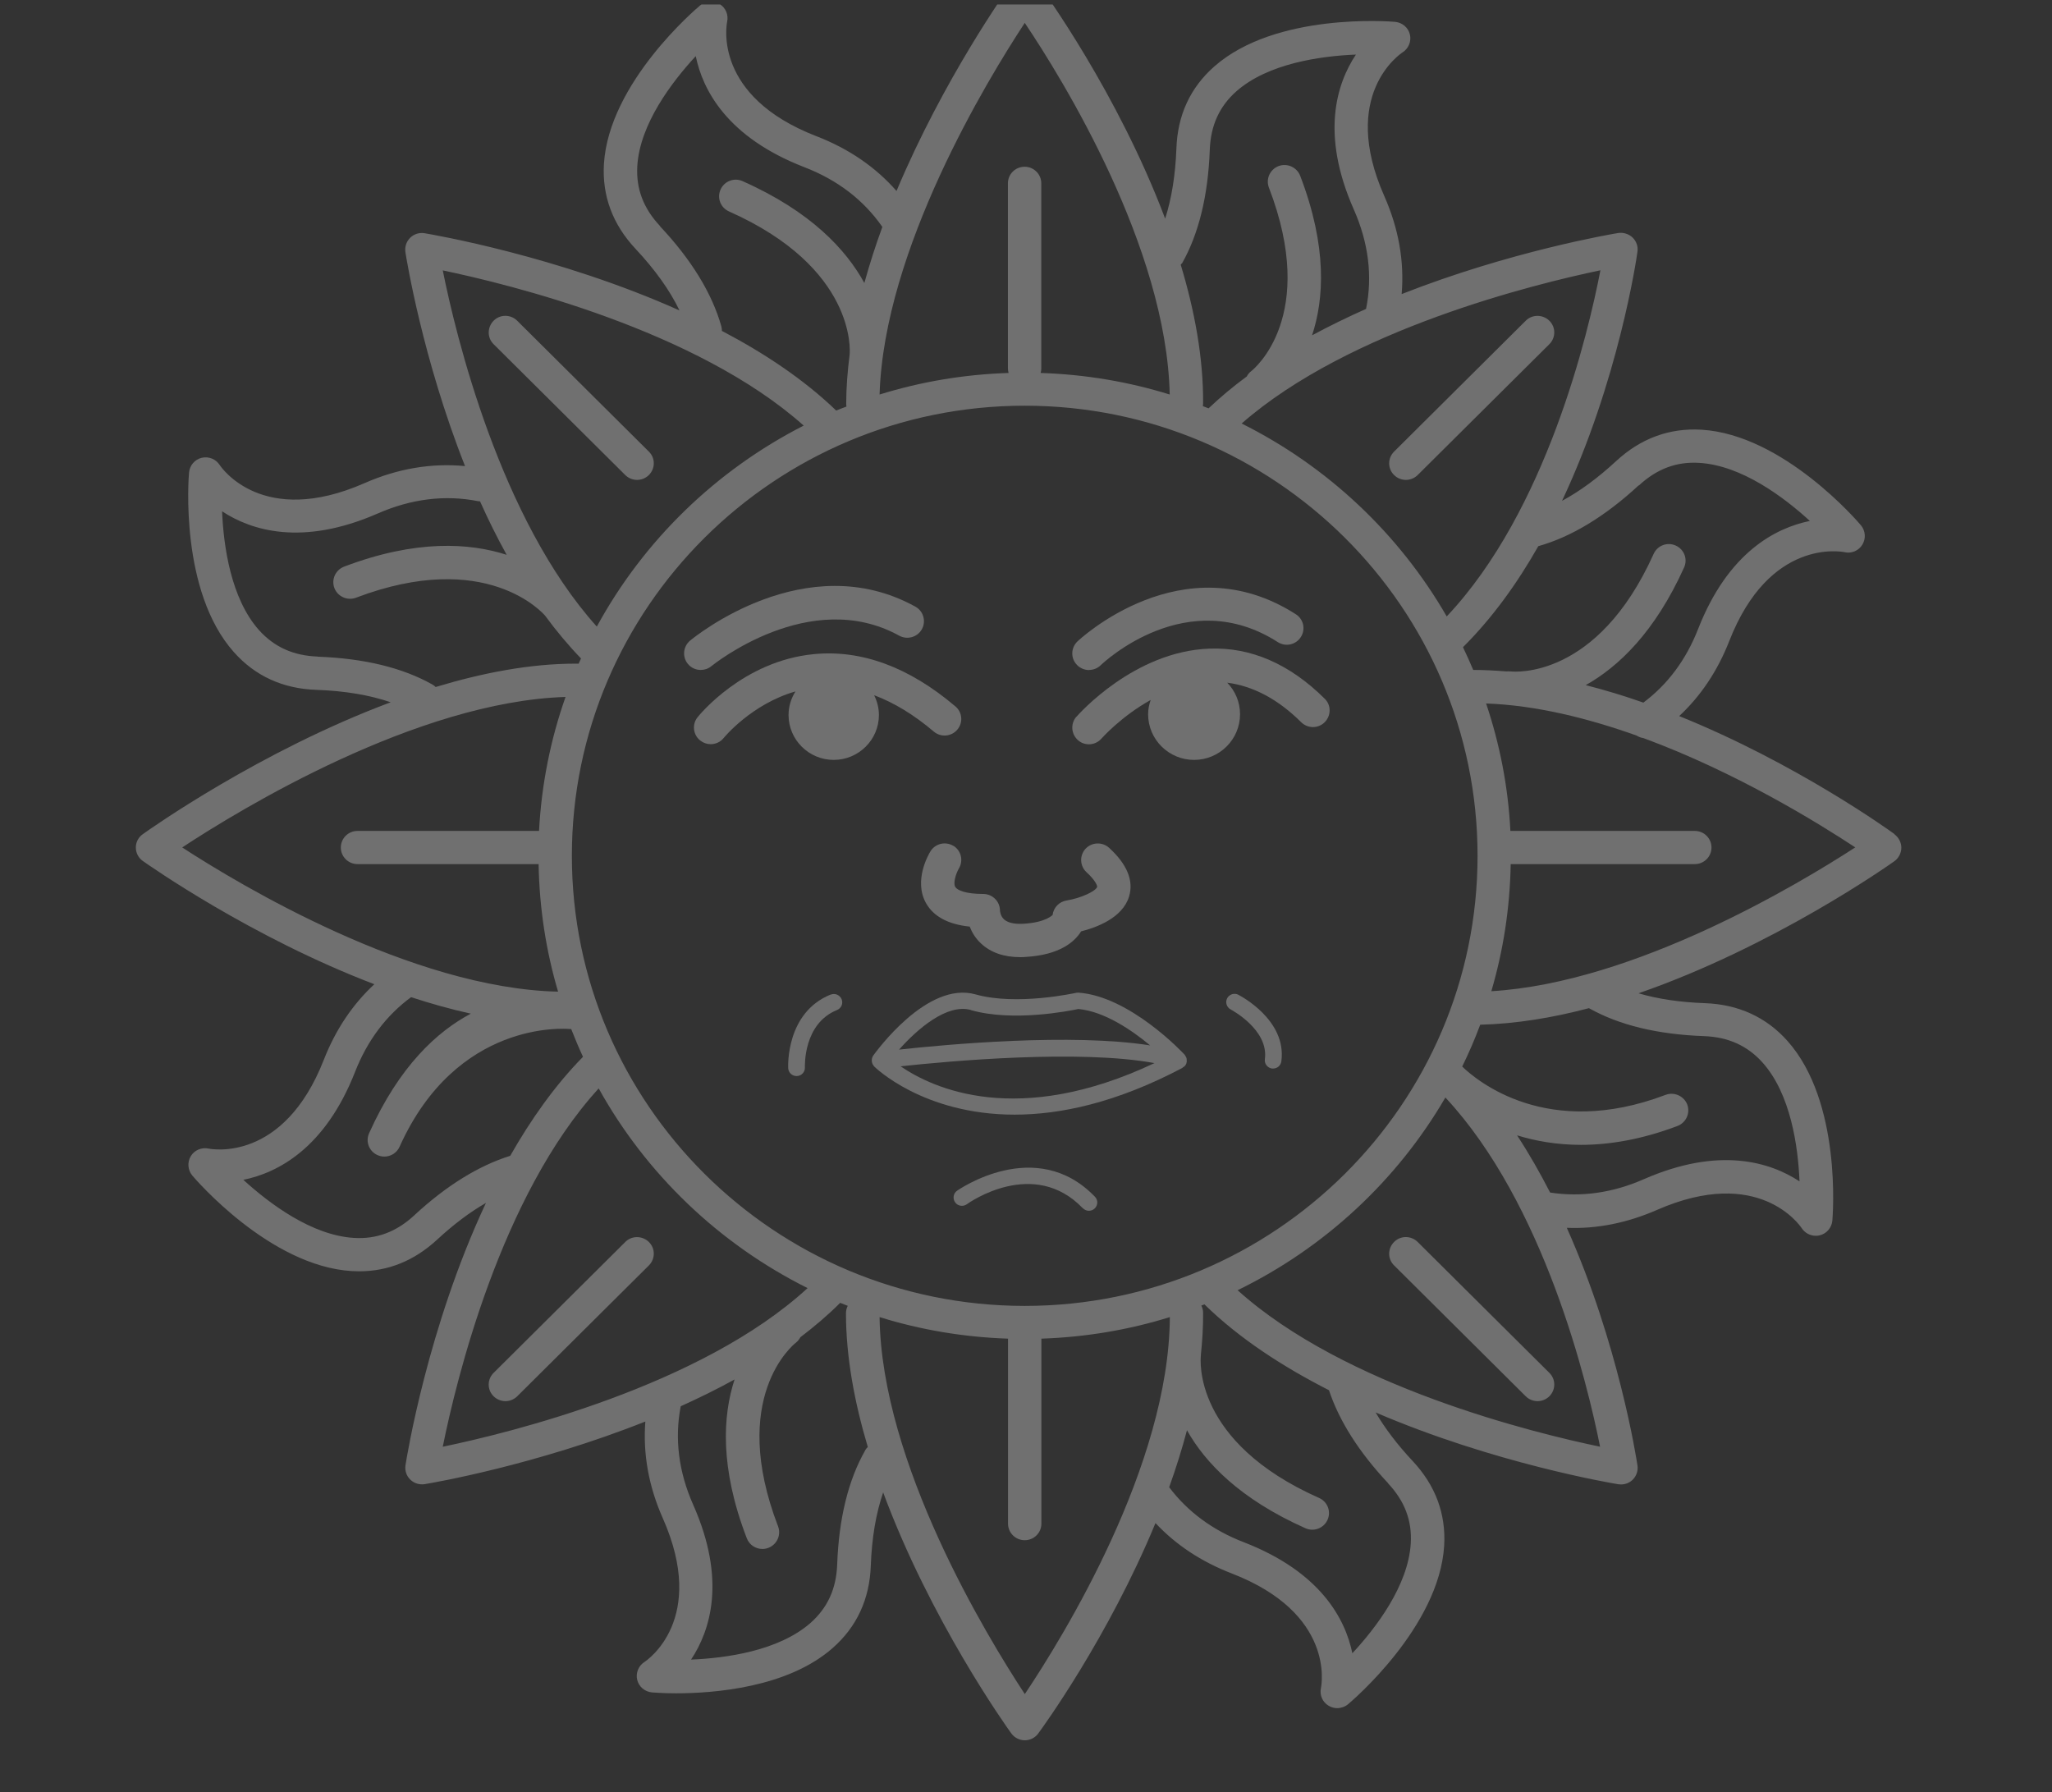 <svg width="71" height="62" viewBox="0 0 71 62" fill="none" xmlns="http://www.w3.org/2000/svg">
<rect x="0" y="0" width="71" height="62" fill="#333333" stroke="none"/>
<g clip-path="url(#clip0_2203_2108)">
<path d="M24.616 23.045C24.65 23.018 28.02 20.285 31.112 21.992C31.389 22.145 31.743 22.046 31.897 21.77C32.051 21.495 31.951 21.142 31.674 20.989C27.885 18.896 24.038 22.03 23.876 22.164C23.634 22.367 23.599 22.727 23.803 22.972C23.919 23.11 24.081 23.178 24.246 23.178C24.377 23.178 24.508 23.136 24.616 23.045Z" fill="white" fill-opacity="0.3"/>
<path d="M37.681 23.178C37.827 23.178 37.969 23.125 38.081 23.018C38.2 22.903 41.077 20.205 44.211 22.214C44.481 22.386 44.835 22.31 45.008 22.042C45.182 21.774 45.105 21.422 44.835 21.25C40.919 18.743 37.311 22.16 37.276 22.195C37.049 22.417 37.041 22.777 37.265 23.006C37.377 23.121 37.531 23.182 37.681 23.182V23.178Z" fill="white" fill-opacity="0.3"/>
<path d="M32.986 29.264C32.713 29.099 32.359 29.183 32.193 29.455C32.131 29.555 31.6 30.465 32.043 31.25C32.305 31.709 32.809 31.981 33.552 32.057C33.626 32.245 33.741 32.452 33.937 32.635C34.272 32.953 34.731 33.114 35.3 33.114C35.362 33.114 35.428 33.114 35.493 33.106C36.675 33.037 37.187 32.578 37.407 32.222C37.927 32.092 38.839 31.763 39.066 31.017C39.232 30.473 39.001 29.903 38.377 29.333C38.142 29.118 37.776 29.134 37.561 29.363C37.345 29.597 37.361 29.96 37.592 30.174C37.927 30.481 37.969 30.657 37.961 30.684C37.919 30.825 37.422 31.07 36.902 31.154C36.648 31.196 36.452 31.399 36.421 31.652C36.421 31.652 36.198 31.912 35.424 31.958C35.204 31.973 34.908 31.958 34.742 31.809C34.611 31.69 34.6 31.51 34.6 31.51C34.6 31.357 34.542 31.208 34.434 31.101C34.326 30.99 34.176 30.928 34.022 30.928C33.41 30.928 33.117 30.798 33.052 30.684C32.971 30.546 33.079 30.217 33.179 30.044C33.34 29.773 33.256 29.424 32.986 29.26V29.264Z" fill="white" fill-opacity="0.3"/>
<path d="M28.743 34.407C27.195 35.031 27.268 36.876 27.272 36.956C27.28 37.109 27.407 37.228 27.561 37.228C27.565 37.228 27.569 37.228 27.576 37.228C27.734 37.22 27.857 37.086 27.85 36.929C27.85 36.868 27.796 35.414 28.962 34.943C29.109 34.882 29.182 34.717 29.12 34.568C29.059 34.422 28.889 34.35 28.743 34.411V34.407Z" fill="white" fill-opacity="0.3"/>
<path d="M42.849 34.415C42.706 34.342 42.533 34.4 42.46 34.537C42.386 34.679 42.444 34.851 42.583 34.924C42.594 34.932 43.904 35.62 43.765 36.642C43.742 36.799 43.853 36.945 44.011 36.968C44.027 36.968 44.038 36.968 44.05 36.968C44.192 36.968 44.316 36.864 44.335 36.719C44.531 35.291 42.914 34.449 42.845 34.415H42.849Z" fill="white" fill-opacity="0.3"/>
<path d="M37.469 41.801C37.527 41.858 37.6 41.889 37.677 41.889C37.75 41.889 37.82 41.862 37.877 41.809C37.993 41.698 37.997 41.518 37.885 41.403C35.84 39.279 33.141 41.177 33.114 41.196C32.983 41.288 32.956 41.468 33.049 41.598C33.141 41.728 33.322 41.755 33.453 41.663C33.545 41.594 35.771 40.037 37.465 41.801H37.469Z" fill="white" fill-opacity="0.3"/>
<path d="M37.242 24.797C37.034 25.038 37.061 25.398 37.3 25.609C37.407 25.704 37.542 25.75 37.677 25.75C37.839 25.75 38 25.681 38.112 25.551C38.123 25.54 38.79 24.786 39.814 24.216C39.76 24.373 39.725 24.537 39.725 24.709C39.725 25.582 40.438 26.29 41.316 26.29C42.194 26.29 42.906 25.582 42.906 24.709C42.906 24.285 42.737 23.902 42.463 23.619C43.353 23.733 44.215 24.185 45.02 24.985C45.247 25.211 45.613 25.211 45.836 24.985C46.06 24.759 46.064 24.395 45.836 24.174C44.627 22.972 43.283 22.386 41.851 22.44C39.244 22.532 37.323 24.709 37.242 24.801V24.797Z" fill="white" fill-opacity="0.3"/>
<path d="M40.916 36.937C40.916 36.937 40.923 36.929 40.927 36.929C40.962 36.91 40.993 36.887 41.016 36.852C41.031 36.829 41.047 36.803 41.054 36.776C41.054 36.768 41.054 36.761 41.054 36.753C41.054 36.745 41.062 36.741 41.062 36.738C41.062 36.726 41.062 36.718 41.062 36.707C41.062 36.68 41.062 36.653 41.058 36.63C41.058 36.615 41.05 36.604 41.047 36.588C41.035 36.562 41.023 36.542 41.008 36.519C41 36.512 41 36.5 40.993 36.493C40.916 36.408 39.087 34.468 37.315 34.342C37.288 34.342 37.258 34.342 37.231 34.349C37.211 34.353 35.178 34.805 33.757 34.403C32.071 33.925 30.288 36.42 30.211 36.523C30.195 36.546 30.188 36.569 30.18 36.592C30.18 36.6 30.172 36.604 30.172 36.611C30.165 36.646 30.161 36.68 30.165 36.718C30.165 36.718 30.165 36.722 30.165 36.726C30.165 36.734 30.172 36.741 30.172 36.749C30.176 36.776 30.184 36.799 30.195 36.822C30.203 36.833 30.211 36.845 30.218 36.852C30.226 36.864 30.234 36.879 30.242 36.891C30.265 36.917 31.936 38.563 35.105 38.563C36.68 38.563 38.621 38.157 40.916 36.944V36.937ZM33.596 34.947C35.051 35.36 36.984 34.977 37.311 34.908C38.205 34.989 39.156 35.635 39.795 36.167C37.077 35.739 32.787 36.129 31.108 36.313C31.736 35.605 32.764 34.709 33.596 34.943V34.947ZM31.162 36.891C32.864 36.707 37.358 36.301 39.945 36.78C35.209 39.015 32.279 37.656 31.162 36.891Z" fill="white" fill-opacity="0.3"/>
<path d="M30.253 24.055C30.934 24.311 31.624 24.728 32.309 25.31C32.552 25.517 32.917 25.486 33.122 25.245C33.33 25.004 33.299 24.64 33.056 24.438C31.454 23.079 29.806 22.47 28.158 22.631C25.709 22.868 24.196 24.74 24.134 24.816C23.938 25.065 23.98 25.425 24.23 25.62C24.338 25.704 24.461 25.746 24.588 25.746C24.758 25.746 24.927 25.674 25.039 25.532C25.051 25.517 26.002 24.357 27.523 23.921C27.376 24.158 27.284 24.434 27.284 24.736C27.284 25.593 27.985 26.29 28.847 26.29C29.71 26.29 30.411 25.593 30.411 24.736C30.411 24.491 30.349 24.265 30.249 24.059L30.253 24.055Z" fill="white" fill-opacity="0.3"/>
<path d="M65.552 28.858C65.348 28.709 62.137 26.401 58.101 24.774C58.848 24.078 59.43 23.209 59.834 22.176C61.228 18.609 63.716 19.084 63.82 19.103C64.062 19.16 64.312 19.053 64.439 18.842C64.567 18.632 64.547 18.364 64.389 18.173C64.282 18.046 61.706 15.038 58.871 14.866C57.763 14.801 56.769 15.165 55.918 15.953C55.286 16.538 54.659 16.998 54.047 17.327C55.995 13.194 56.623 8.965 56.657 8.708C56.684 8.528 56.619 8.345 56.488 8.218C56.357 8.092 56.168 8.035 55.991 8.061C55.752 8.1 52.252 8.697 48.498 10.174C48.594 9.045 48.394 7.908 47.897 6.783C46.345 3.281 48.444 1.869 48.529 1.812C48.736 1.682 48.84 1.429 48.783 1.192C48.725 0.951 48.517 0.779 48.27 0.756C48.101 0.74 44.143 0.426 42.017 2.298C41.185 3.029 40.742 3.986 40.704 5.141C40.669 6.06 40.538 6.867 40.315 7.564C38.678 3.22 36.083 -0.347 35.921 -0.561C35.814 -0.71 35.64 -0.794 35.456 -0.794C35.271 -0.794 35.097 -0.703 34.99 -0.553C34.843 -0.35 32.648 2.73 31.02 6.607C30.296 5.781 29.368 5.145 28.251 4.713C24.662 3.327 25.14 0.855 25.159 0.756C25.213 0.514 25.109 0.266 24.897 0.139C24.685 0.013 24.416 0.032 24.223 0.189C24.096 0.296 21.069 2.857 20.896 5.673C20.831 6.776 21.197 7.763 21.99 8.609C22.667 9.332 23.176 10.044 23.511 10.74C19.294 8.85 14.958 8.115 14.693 8.069C14.512 8.038 14.323 8.096 14.192 8.226C14.061 8.356 14 8.54 14.027 8.724C14.065 8.961 14.62 12.405 16.09 16.125C14.931 16.014 13.761 16.209 12.606 16.718C9.082 18.261 7.661 16.175 7.604 16.091C7.473 15.884 7.222 15.781 6.98 15.838C6.737 15.896 6.564 16.102 6.541 16.347C6.525 16.512 6.21 20.45 8.093 22.562C8.828 23.389 9.791 23.829 10.954 23.867C11.936 23.902 12.79 24.047 13.518 24.296C8.994 25.984 5.174 28.693 4.943 28.858C4.789 28.965 4.7 29.137 4.7 29.321C4.7 29.505 4.789 29.681 4.943 29.788C5.162 29.941 8.682 32.421 12.952 34.051C12.197 34.752 11.612 35.624 11.204 36.665C9.81 40.228 7.322 39.757 7.222 39.738C6.98 39.685 6.729 39.788 6.602 39.998C6.475 40.209 6.495 40.477 6.652 40.668C6.76 40.795 9.336 43.803 12.171 43.975C12.255 43.979 12.344 43.983 12.428 43.983C13.434 43.983 14.338 43.615 15.124 42.888C15.694 42.36 16.26 41.935 16.814 41.617C14.797 45.915 14.073 50.42 14.03 50.691C14.003 50.875 14.061 51.059 14.196 51.189C14.304 51.296 14.45 51.353 14.6 51.353C14.631 51.353 14.662 51.353 14.697 51.346C14.939 51.308 18.52 50.695 22.329 49.18C22.244 50.293 22.44 51.415 22.933 52.525C24.485 56.026 22.386 57.439 22.302 57.496C22.094 57.626 21.99 57.879 22.047 58.116C22.105 58.357 22.313 58.529 22.56 58.552C22.606 58.552 22.914 58.583 23.384 58.583C24.693 58.583 27.25 58.392 28.813 57.014C29.645 56.283 30.088 55.326 30.13 54.17C30.165 53.198 30.311 52.352 30.558 51.633C32.19 56.045 34.828 59.746 34.99 59.968C35.097 60.117 35.271 60.206 35.456 60.209C35.64 60.209 35.814 60.121 35.921 59.976C36.072 59.773 38.347 56.646 39.98 52.693C40.685 53.447 41.566 54.029 42.614 54.434C46.203 55.82 45.725 58.292 45.706 58.395C45.652 58.636 45.756 58.885 45.968 59.011C46.06 59.069 46.164 59.096 46.268 59.096C46.399 59.096 46.534 59.05 46.642 58.962C46.769 58.855 49.795 56.294 49.969 53.477C50.034 52.375 49.668 51.388 48.875 50.542C48.344 49.976 47.92 49.413 47.597 48.866C51.675 50.619 55.733 51.308 55.991 51.35C56.022 51.353 56.053 51.357 56.087 51.357C56.238 51.357 56.384 51.3 56.492 51.193C56.623 51.063 56.684 50.879 56.657 50.699C56.619 50.45 56.003 46.485 54.212 42.478C55.252 42.521 56.299 42.31 57.335 41.858C60.858 40.316 62.279 42.402 62.337 42.486C62.445 42.654 62.63 42.754 62.826 42.754C62.872 42.754 62.919 42.75 62.961 42.739C63.203 42.681 63.377 42.475 63.4 42.23C63.415 42.065 63.731 38.127 61.848 36.014C61.112 35.188 60.15 34.748 58.987 34.706C58.124 34.675 57.358 34.56 56.692 34.365C61.332 32.761 65.314 29.96 65.545 29.796C65.695 29.688 65.783 29.516 65.787 29.332C65.787 29.149 65.699 28.977 65.552 28.866V28.858ZM56.707 16.795C57.327 16.221 58.009 15.964 58.798 16.014C60.261 16.102 61.725 17.201 62.622 18.023C61.436 18.265 59.796 19.106 58.756 21.759C58.34 22.826 57.701 23.68 56.861 24.308C56.211 24.078 55.541 23.875 54.867 23.703C55.987 23.075 57.254 21.885 58.271 19.631C58.402 19.34 58.271 19.003 57.978 18.873C57.685 18.743 57.347 18.873 57.216 19.164C55.26 23.511 52.395 23.244 52.26 23.228C52.21 23.221 52.16 23.228 52.11 23.228C51.736 23.198 51.367 23.178 51.001 23.178C50.993 23.178 50.985 23.178 50.974 23.178C50.862 22.911 50.743 22.65 50.62 22.39C51.644 21.372 52.506 20.166 53.226 18.896C54.366 18.575 55.533 17.87 56.7 16.791L56.707 16.795ZM55.375 9.351C54.952 11.537 53.508 17.675 50.057 21.326C48.409 18.467 45.933 16.133 42.961 14.652C46.688 11.391 53.122 9.822 55.375 9.351ZM40.893 9.122C41.478 8.092 41.801 6.768 41.859 5.18C41.89 4.342 42.19 3.679 42.783 3.155C43.881 2.191 45.698 1.938 46.915 1.888C46.249 2.891 45.687 4.64 46.842 7.246C47.35 8.398 47.497 9.554 47.266 10.687C46.638 10.966 46.01 11.272 45.398 11.601C45.81 10.358 45.933 8.547 44.986 6.079C44.87 5.784 44.535 5.635 44.239 5.746C43.942 5.861 43.792 6.19 43.904 6.489C45.617 10.939 43.396 12.761 43.292 12.841C43.226 12.891 43.172 12.956 43.138 13.025C42.668 13.37 42.229 13.737 41.817 14.127C41.751 14.101 41.686 14.078 41.62 14.051C41.624 14.024 41.628 13.997 41.628 13.967C41.64 12.382 41.332 10.74 40.854 9.16C40.866 9.145 40.877 9.129 40.885 9.114L40.893 9.122ZM35.459 0.794C36.769 2.746 40.361 8.555 40.473 13.649C39.056 13.209 37.558 12.953 36.006 12.903C36.022 12.853 36.029 12.799 36.029 12.746V6.343C36.029 6.025 35.771 5.769 35.452 5.769C35.132 5.769 34.874 6.025 34.874 6.343V12.746C34.874 12.799 34.886 12.853 34.897 12.903C33.349 12.953 31.851 13.209 30.434 13.649C30.584 8.639 34.158 2.769 35.456 0.794H35.459ZM22.837 7.82C22.259 7.204 22.005 6.527 22.051 5.742C22.14 4.288 23.249 2.834 24.073 1.942C24.316 3.121 25.163 4.751 27.831 5.784C28.983 6.228 29.887 6.925 30.53 7.851C30.296 8.486 30.088 9.137 29.907 9.791C29.279 8.643 28.062 7.319 25.694 6.267C25.401 6.136 25.062 6.267 24.932 6.557C24.801 6.848 24.932 7.185 25.224 7.315C29.61 9.263 29.41 12.122 29.398 12.252C29.398 12.252 29.398 12.26 29.398 12.264C29.325 12.841 29.279 13.412 29.279 13.978C29.279 14.009 29.283 14.036 29.287 14.066C29.167 14.112 29.052 14.154 28.933 14.204C27.808 13.121 26.433 12.21 24.978 11.448C24.978 11.395 24.974 11.345 24.959 11.291C24.639 10.155 23.927 8.988 22.837 7.828V7.82ZM15.32 9.355C17.6 9.83 24.096 11.414 27.808 14.724C24.774 16.271 22.271 18.701 20.65 21.678C17.3 17.951 15.771 11.598 15.32 9.355ZM10.996 22.715C10.153 22.685 9.487 22.386 8.959 21.797C7.989 20.706 7.735 18.9 7.684 17.69C8.693 18.352 10.453 18.911 13.075 17.763C14.231 17.258 15.397 17.113 16.537 17.338C16.56 17.342 16.587 17.342 16.61 17.346C16.888 17.97 17.196 18.59 17.531 19.195C16.248 18.781 14.392 18.659 11.905 19.604C11.608 19.719 11.458 20.048 11.57 20.346C11.685 20.641 12.02 20.79 12.317 20.679C16.814 18.973 18.778 21.204 18.863 21.303C19.248 21.828 19.66 22.321 20.103 22.78C20.076 22.842 20.049 22.899 20.022 22.96C20.014 22.96 20.003 22.96 19.995 22.96C19.968 22.96 19.941 22.96 19.914 22.96C18.335 22.96 16.683 23.282 15.074 23.768C15.039 23.733 15.001 23.703 14.958 23.68C13.923 23.098 12.59 22.777 10.992 22.719L10.996 22.715ZM6.306 29.317C8.331 27.985 14.431 24.273 19.568 24.112C19.052 25.574 18.736 27.132 18.651 28.747H12.371C12.051 28.747 11.793 29.003 11.793 29.321C11.793 29.639 12.051 29.895 12.371 29.895H18.636C18.663 31.426 18.894 32.903 19.31 34.308C14.258 34.193 8.301 30.618 6.302 29.317H6.306ZM14.335 42.046C13.715 42.62 13.029 42.877 12.244 42.827C10.78 42.739 9.317 41.636 8.42 40.818C9.606 40.576 11.246 39.734 12.286 37.082C12.71 35.999 13.364 35.13 14.223 34.499C14.905 34.721 15.594 34.916 16.291 35.069C15.139 35.678 13.819 36.872 12.771 39.206C12.64 39.497 12.771 39.834 13.064 39.964C13.141 39.998 13.222 40.014 13.299 40.014C13.518 40.014 13.73 39.888 13.826 39.673C15.798 35.287 19.552 35.586 19.714 35.601C19.729 35.601 19.749 35.601 19.764 35.601C19.891 35.926 20.026 36.248 20.172 36.562C19.198 37.553 18.366 38.736 17.654 39.987C16.564 40.328 15.451 41.013 14.338 42.042L14.335 42.046ZM15.32 50.052C15.775 47.794 17.319 41.373 20.715 37.656C22.359 40.622 24.889 43.041 27.943 44.564C24.258 47.951 17.627 49.574 15.32 50.052ZM29.934 50.182C29.348 51.212 29.025 52.54 28.967 54.124C28.936 54.966 28.636 55.624 28.043 56.149C26.945 57.113 25.128 57.366 23.911 57.416C24.577 56.413 25.14 54.664 23.984 52.058C23.48 50.921 23.337 49.773 23.553 48.652C24.181 48.368 24.808 48.062 25.417 47.725C25.009 48.965 24.897 50.772 25.84 53.221C25.929 53.451 26.148 53.589 26.38 53.589C26.449 53.589 26.518 53.577 26.587 53.55C26.884 53.435 27.034 53.106 26.922 52.808C25.213 48.357 27.431 46.535 27.535 46.455C27.604 46.401 27.654 46.336 27.693 46.264C28.182 45.892 28.648 45.498 29.067 45.077V45.073C29.156 45.108 29.244 45.142 29.333 45.177C29.294 45.253 29.271 45.341 29.271 45.433C29.271 46.949 29.568 48.525 30.026 50.06C29.991 50.094 29.957 50.136 29.93 50.182H29.934ZM19.787 29.608C19.787 21.024 26.815 14.036 35.456 14.036C44.096 14.036 51.124 21.02 51.124 29.608C51.124 38.196 44.096 45.18 35.456 45.18C26.815 45.18 19.787 38.196 19.787 29.608ZM35.459 58.61C34.146 56.612 30.496 50.619 30.434 45.567C31.844 46.007 33.334 46.26 34.878 46.313V52.712C34.878 53.03 35.136 53.286 35.456 53.286C35.775 53.286 36.033 53.03 36.033 52.712V46.313C37.577 46.26 39.067 46.007 40.477 45.567C40.45 50.699 36.784 56.631 35.459 58.61ZM48.028 51.319C48.606 51.935 48.86 52.613 48.813 53.397C48.725 54.852 47.62 56.306 46.792 57.197C46.549 56.019 45.702 54.388 43.034 53.355C41.952 52.938 41.089 52.295 40.454 51.453C40.685 50.81 40.893 50.148 41.07 49.482C41.697 50.6 42.899 51.862 45.171 52.873C45.248 52.907 45.329 52.923 45.406 52.923C45.625 52.923 45.837 52.796 45.933 52.582C46.064 52.291 45.933 51.954 45.641 51.824C41.262 49.88 41.536 47.033 41.551 46.899C41.551 46.891 41.551 46.88 41.551 46.872C41.601 46.386 41.632 45.904 41.628 45.422C41.628 45.33 41.605 45.245 41.566 45.169C41.601 45.154 41.64 45.142 41.674 45.127C42.88 46.309 44.397 47.289 45.983 48.097C46.334 49.153 47.015 50.232 48.024 51.308L48.028 51.319ZM55.367 50.052C53.08 49.578 46.526 47.974 42.822 44.637C45.833 43.171 48.34 40.84 50.011 37.97C53.43 41.64 54.925 47.848 55.364 50.056L55.367 50.052ZM58.952 35.846C59.796 35.877 60.462 36.175 60.989 36.765C61.96 37.855 62.214 39.662 62.264 40.871C61.255 40.209 59.495 39.65 56.873 40.798C55.791 41.273 54.705 41.422 53.635 41.258C53.288 40.584 52.911 39.918 52.491 39.279C53.126 39.474 53.862 39.608 54.701 39.608C55.683 39.608 56.8 39.425 58.044 38.954C58.34 38.839 58.49 38.51 58.379 38.211C58.263 37.917 57.928 37.767 57.632 37.878C53.542 39.432 51.108 37.396 50.593 36.899C50.824 36.428 51.032 35.946 51.216 35.452C52.452 35.421 53.727 35.211 54.982 34.878C54.982 34.878 54.986 34.882 54.99 34.886C56.026 35.467 57.358 35.789 58.956 35.846H58.952ZM51.601 34.292C52.013 32.892 52.244 31.418 52.271 29.895H58.64C58.96 29.895 59.218 29.639 59.218 29.321C59.218 29.003 58.96 28.747 58.64 28.747H52.26C52.183 27.212 51.89 25.735 51.42 24.338C53.138 24.399 54.928 24.843 56.627 25.448C56.7 25.494 56.781 25.524 56.865 25.536C60.092 26.726 62.934 28.487 64.193 29.317C62.252 30.576 56.565 33.998 51.605 34.292H51.601Z" fill="white" fill-opacity="0.3"/>
<path d="M48.644 16.603C48.79 16.603 48.941 16.546 49.052 16.435L53.608 11.908C53.835 11.682 53.835 11.318 53.608 11.096C53.38 10.874 53.014 10.87 52.791 11.096L48.236 15.624C48.009 15.849 48.009 16.213 48.236 16.435C48.347 16.546 48.498 16.603 48.644 16.603Z" fill="white" fill-opacity="0.3"/>
<path d="M22.043 16.603C22.189 16.603 22.339 16.546 22.451 16.435C22.678 16.209 22.678 15.845 22.451 15.624L17.895 11.096C17.668 10.87 17.302 10.87 17.079 11.096C16.856 11.322 16.852 11.685 17.079 11.908L21.634 16.435C21.746 16.546 21.896 16.603 22.043 16.603Z" fill="white" fill-opacity="0.3"/>
<path d="M48.236 42.968C48.009 43.194 48.009 43.557 48.236 43.779L52.791 48.307C52.903 48.418 53.053 48.475 53.199 48.475C53.346 48.475 53.496 48.418 53.608 48.307C53.835 48.081 53.835 47.718 53.608 47.496L49.052 42.968C48.825 42.742 48.459 42.742 48.236 42.968Z" fill="white" fill-opacity="0.3"/>
<path d="M21.635 42.968L17.08 47.496C16.852 47.721 16.852 48.085 17.08 48.307C17.191 48.418 17.341 48.475 17.488 48.475C17.634 48.475 17.784 48.418 17.896 48.307L22.451 43.78C22.678 43.554 22.678 43.19 22.451 42.968C22.224 42.746 21.858 42.742 21.635 42.968Z" fill="white" fill-opacity="0.3"/>
</g>
<defs>
<clipPath id="clip0_2203_2108">
<rect width="70" height="61" fill="white" transform="translate(0.5 0.155)"/>
</clipPath>
</defs>
</svg>
